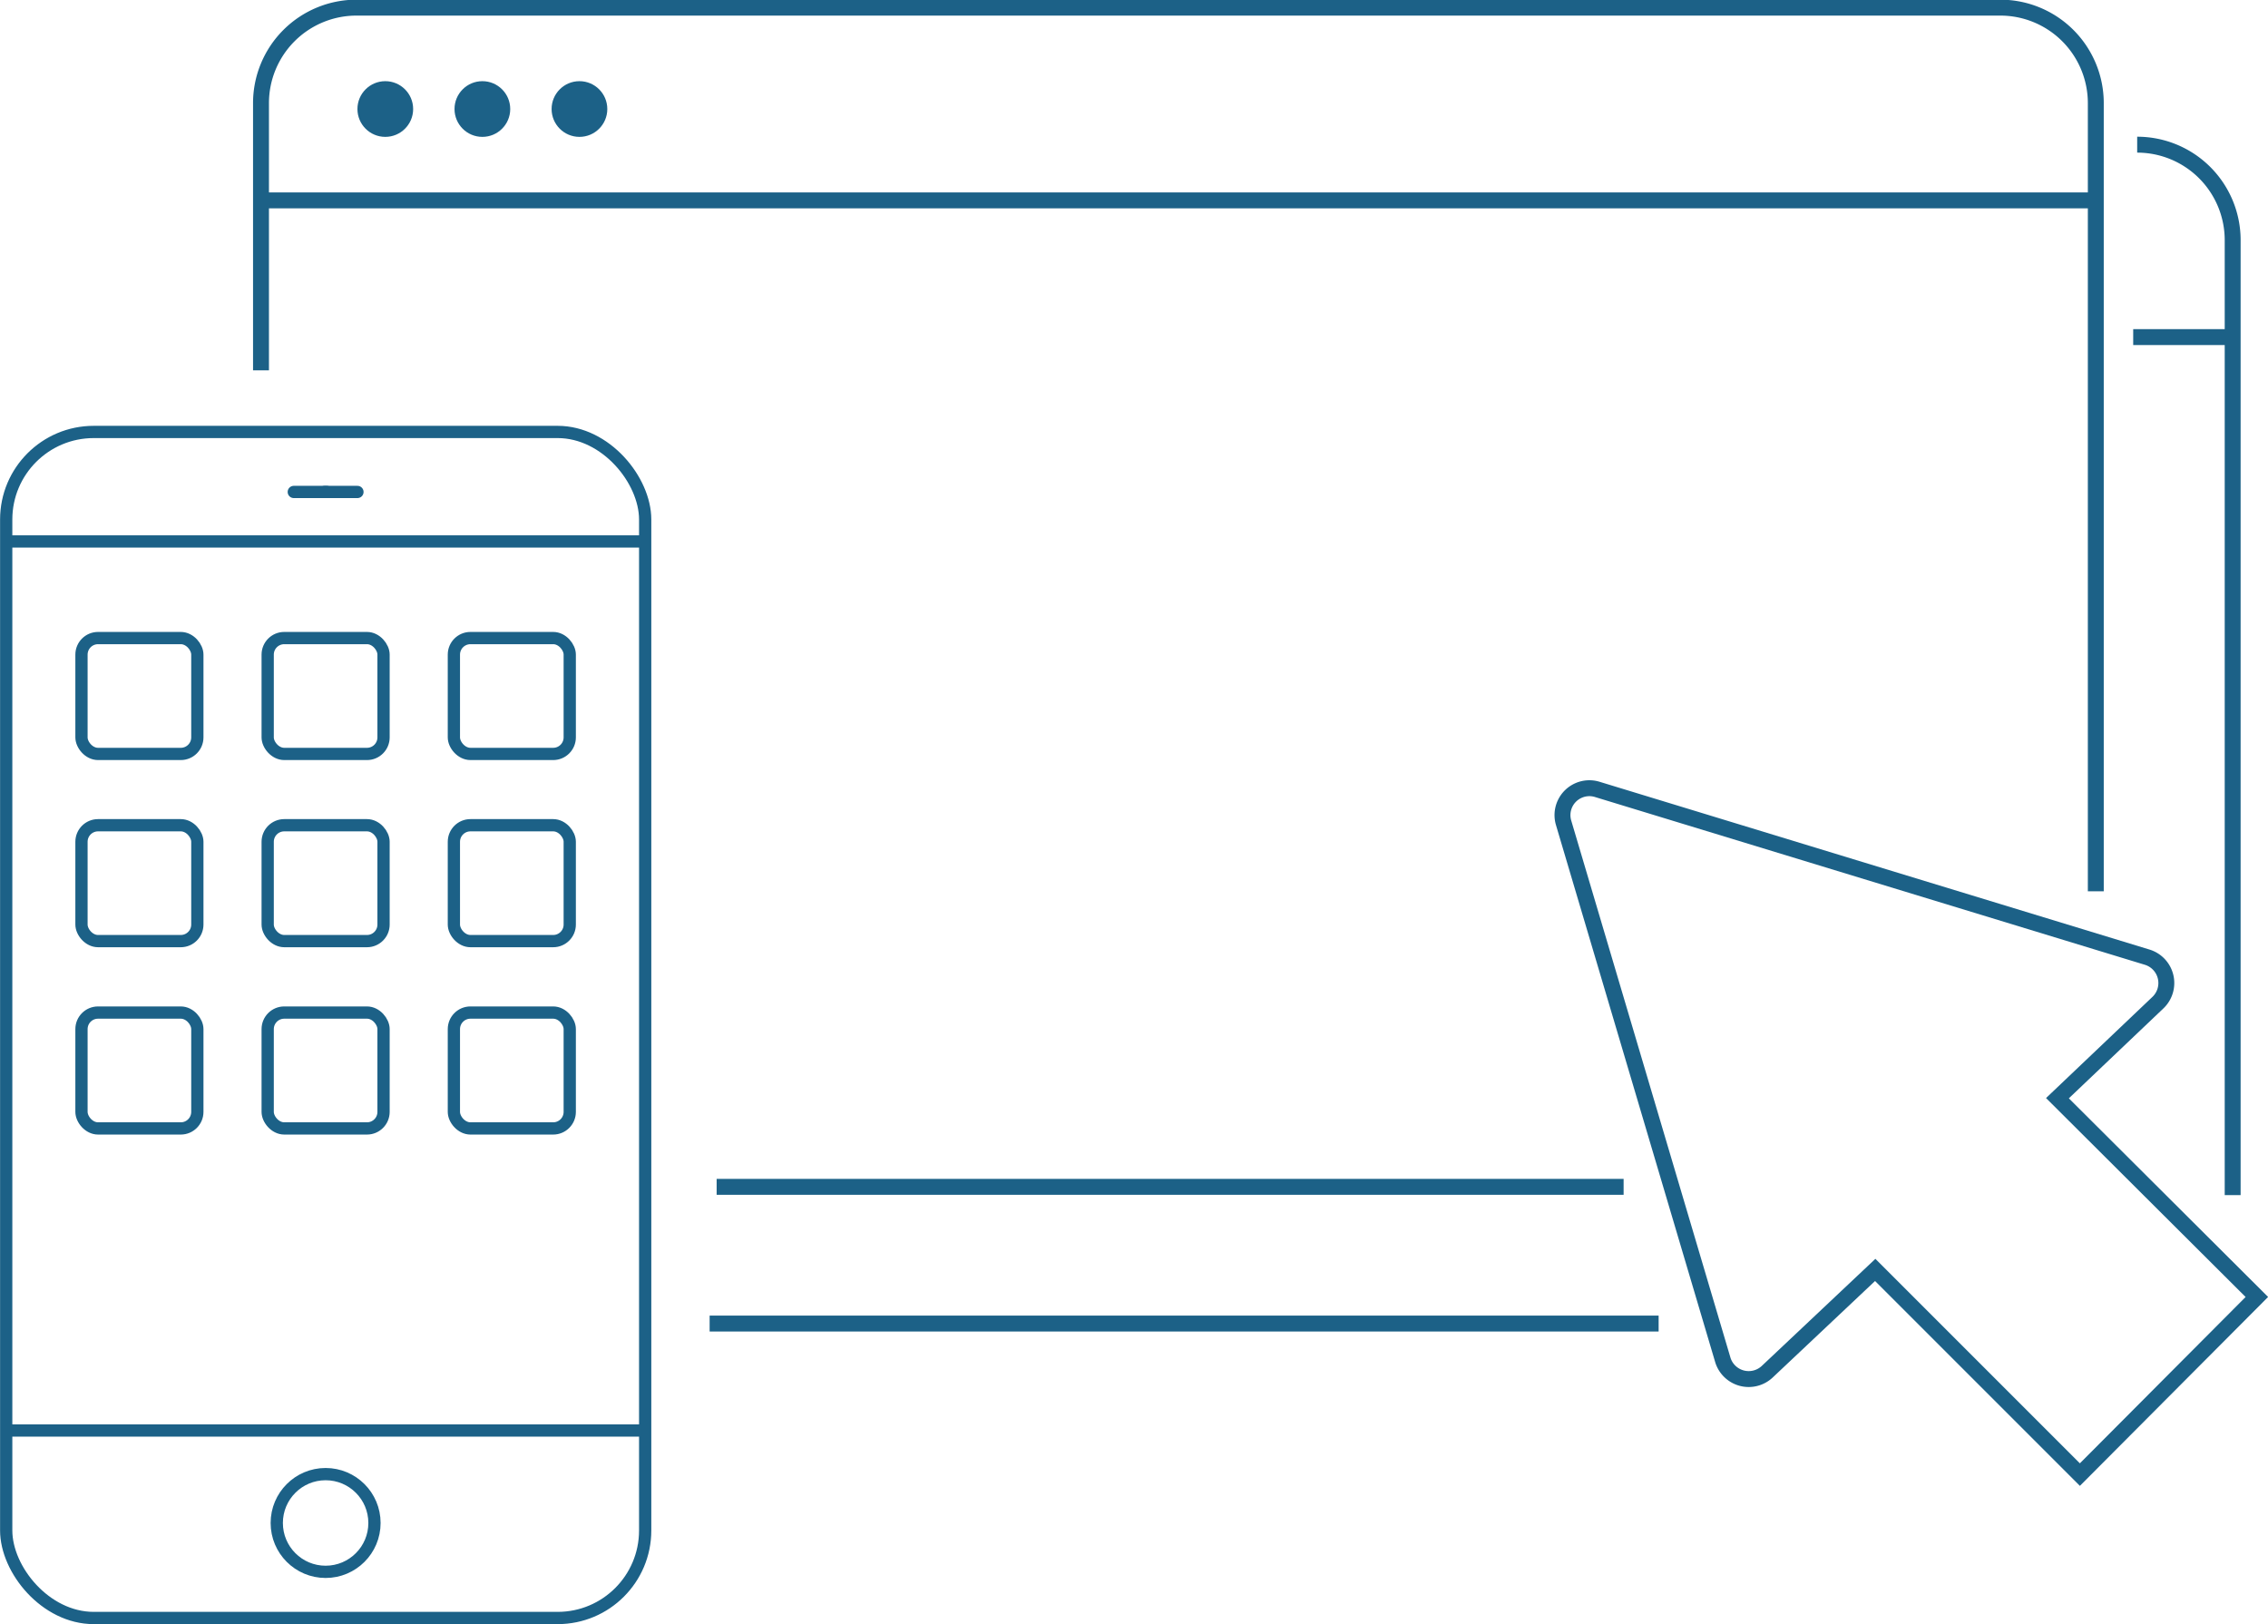 <svg xmlns="http://www.w3.org/2000/svg" viewBox="0 0 142.51 102.04">
  <defs>
    <style>
      .cls-1, .cls-2, .cls-3 {
        fill: none;
        stroke: #1c6187;
        stroke-miterlimit: 10;
      }

      .cls-1, .cls-2 {
        stroke-width: 0.77px;
      }

      .cls-2 {
        stroke-linecap: round;
      }

      .cls-4 {
        fill: #1c6187;
      }
    </style>
  </defs>
  <title>channel-apps</title>
  <g id="Layer_2" data-name="Layer 2">
    <g id="Columns">
      <g>
        <g>
          <g>
            <rect class="cls-1" x="5.12" y="40.09" width="7.28" height="7.28" rx="1.04"/>
            <rect class="cls-1" x="16.82" y="40.09" width="7.28" height="7.28" rx="1.04"/>
            <rect class="cls-1" x="28.52" y="40.09" width="7.28" height="7.28" rx="1.04"/>
          </g>
          <g>
            <rect class="cls-1" x="5.12" y="51.85" width="7.28" height="7.28" rx="1.04"/>
            <rect class="cls-1" x="16.82" y="51.85" width="7.28" height="7.28" rx="1.04"/>
            <rect class="cls-1" x="28.52" y="51.85" width="7.28" height="7.28" rx="1.04"/>
          </g>
          <g>
            <rect class="cls-1" x="5.12" y="63.62" width="7.28" height="7.28" rx="1.04"/>
            <rect class="cls-1" x="16.82" y="63.62" width="7.28" height="7.28" rx="1.04"/>
            <rect class="cls-1" x="28.52" y="63.62" width="7.28" height="7.28" rx="1.04"/>
          </g>
          <rect class="cls-1" x="0.39" y="27.14" width="40.15" height="74.52" rx="5.5"/>
          <line class="cls-1" x1="0.18" y1="34.02" x2="40.74" y2="34.02"/>
          <line class="cls-1" x1="0.18" y1="89.88" x2="40.74" y2="89.88"/>
          <circle class="cls-1" cx="20.46" cy="95.69" r="3.07"/>
          <line class="cls-2" x1="18.46" y1="30.91" x2="22.46" y2="30.91"/>
          <line class="cls-2" x1="20.53" y1="30.91" x2="20.4" y2="30.91"/>
        </g>
        <path class="cls-3" d="M16.4,23.27V6.48a6,6,0,0,1,6-6H125.69a6,6,0,0,1,6,6V56"/>
        <line class="cls-3" x1="102.02" y1="74.57" x2="45.03" y2="74.57"/>
        <line class="cls-3" x1="15.93" y1="12.59" x2="131.57" y2="12.59"/>
        <circle class="cls-4" cx="24.21" cy="6.85" r="1.75"/>
        <circle class="cls-4" cx="30.31" cy="6.85" r="1.75"/>
        <circle class="cls-4" cx="36.41" cy="6.85" r="1.75"/>
        <line class="cls-3" x1="104.22" y1="83.16" x2="44.59" y2="83.16"/>
        <path class="cls-3" d="M134.29,9.09a6,6,0,0,1,6,6v60"/>
        <line class="cls-3" x1="134.04" y1="21.18" x2="140.16" y2="21.18"/>
        <path class="cls-3" d="M141.81,81.49,129.28,69,135.59,63a1.7,1.7,0,0,0-.67-2.86L100.37,49.6a1.69,1.69,0,0,0-2.12,2.1l10,33.73a1.7,1.7,0,0,0,2.79.76l6.79-6.4,12.86,12.86Z"/>
      </g>
    </g>
  </g>
</svg>
